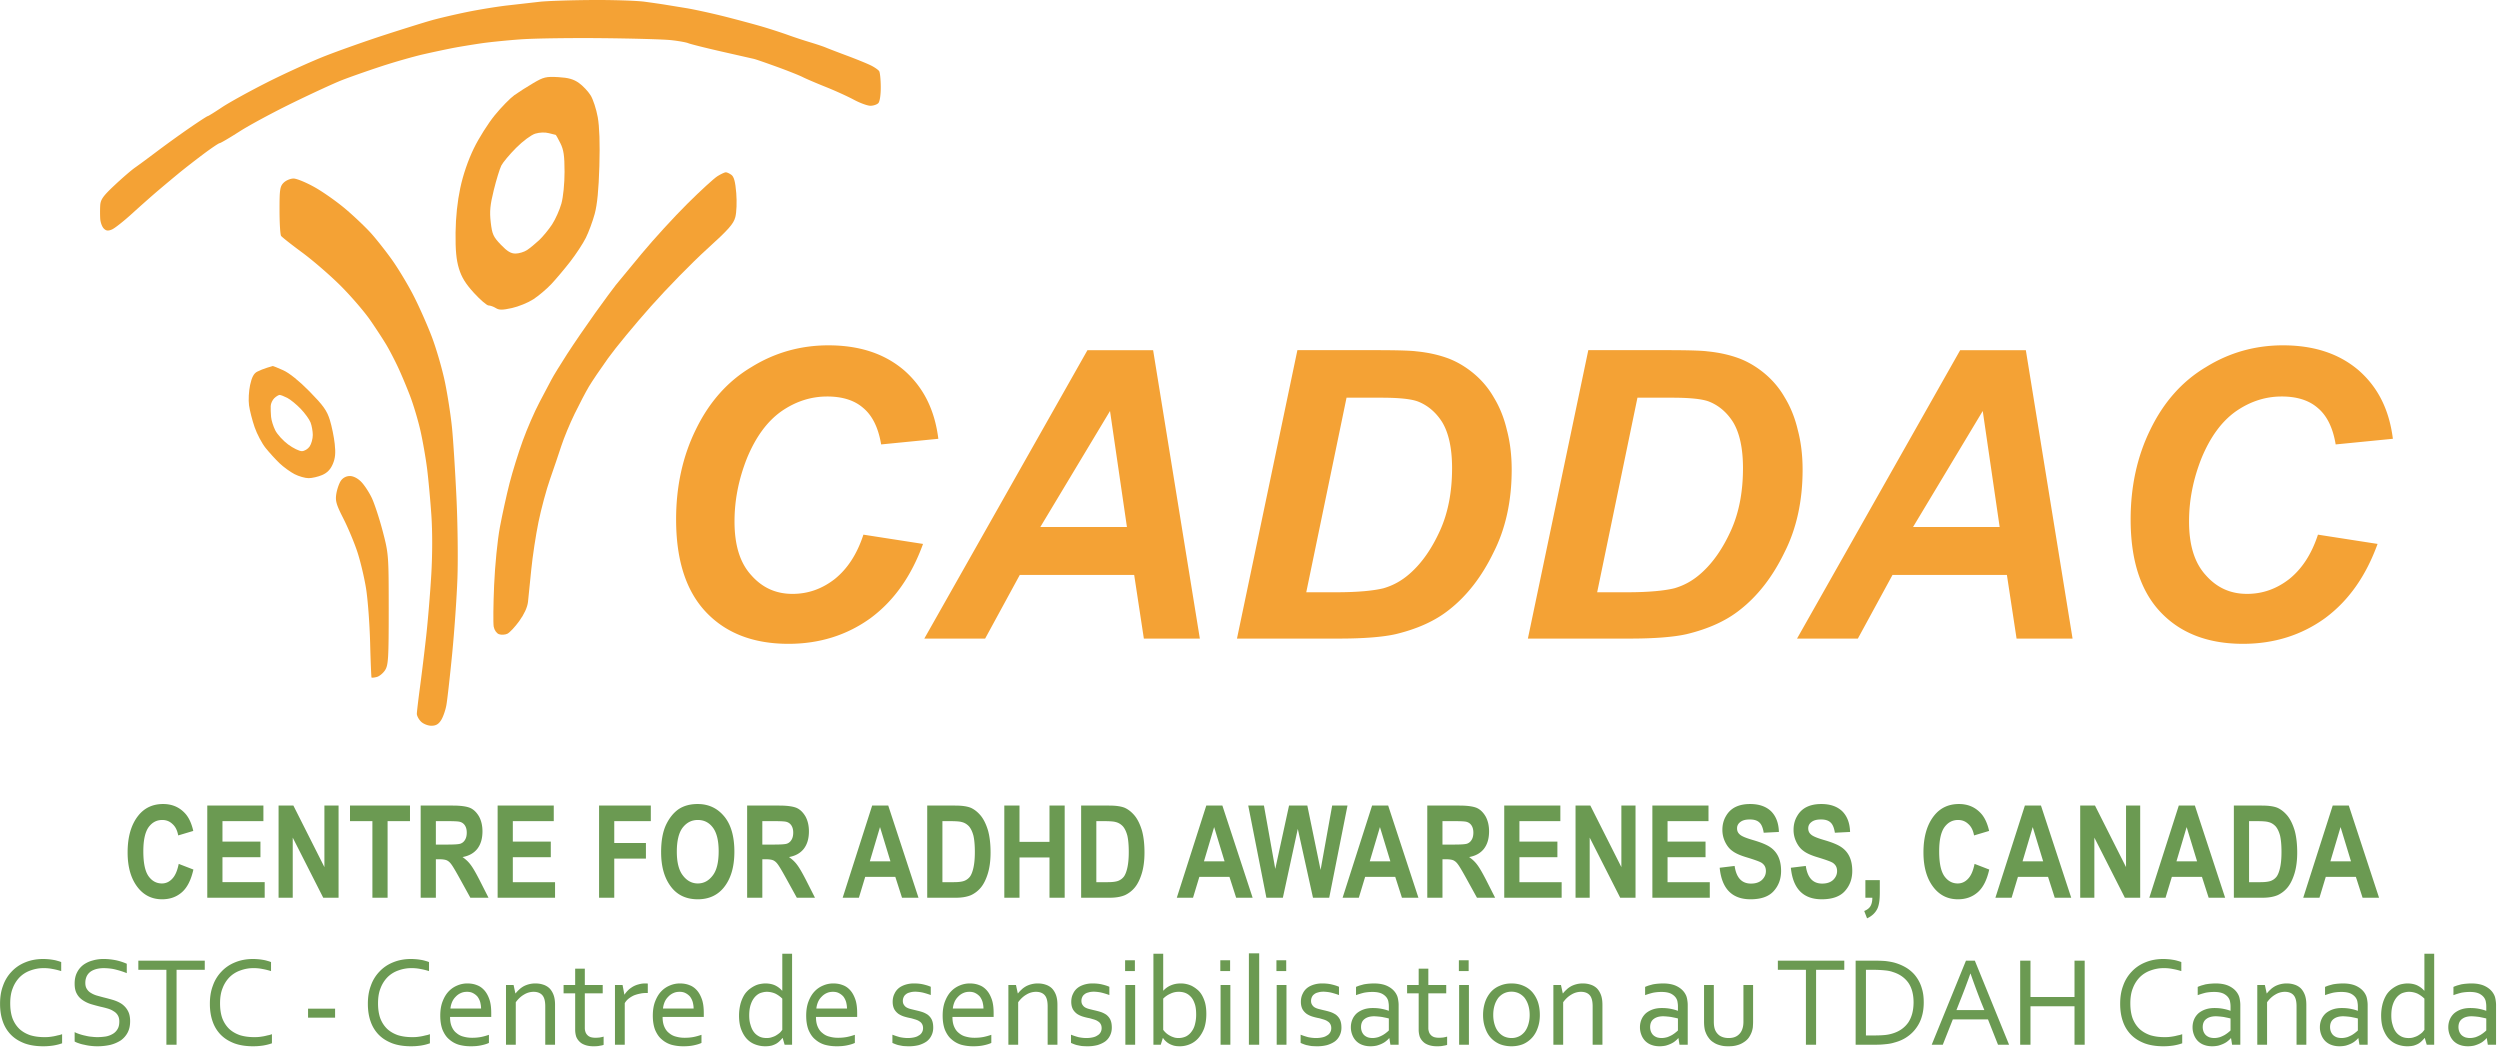 <svg height="252" width="602" viewBox="0 0 602 252" clip-rule="evenodd" stroke-miterlimit="2" stroke-linejoin="round" fill-rule="evenodd" xmlns="http://www.w3.org/2000/svg">
  <path d="M207.911 128.745l14.356 2.231c-2.813 7.76-6.984 13.677-12.61 17.848-5.626 4.074-12.222 6.208-19.788 6.208-8.536 0-15.132-2.619-19.885-7.663-4.85-5.14-7.178-12.61-7.178-22.31 0-7.857 1.552-15.132 4.753-21.63 3.201-6.597 7.663-11.64 13.386-15.036 5.626-3.492 11.834-5.238 18.527-5.238 7.566 0 13.58 2.037 18.236 6.014 4.656 4.074 7.372 9.506 8.245 16.49l-13.774 1.358c-.679-4.074-2.134-6.984-4.365-8.827-2.134-1.843-5.044-2.716-8.633-2.716-3.88 0-7.566 1.164-11.058 3.59-3.395 2.424-6.11 6.11-8.245 11.251-2.037 5.141-3.007 10.185-3.007 15.23 0 5.625 1.261 9.893 3.977 12.9 2.716 3.104 6.014 4.56 9.991 4.56 3.686 0 7.081-1.165 10.185-3.59 3.007-2.425 5.335-5.917 6.887-10.67zm65.2 9.7h-27.548l-8.342 15.326h-14.647L261.86 84.32h15.811l11.252 69.452H275.44l-2.328-15.326zm-1.746-11.543l-4.074-27.936-16.78 27.936h20.854zm26.497 26.869l14.55-69.452h18.721c5.238 0 8.536.097 9.991.291 2.91.291 5.432.873 7.76 1.746 2.231.873 4.268 2.134 6.111 3.686a21.087 21.087 0 0 1 4.753 5.723c1.358 2.231 2.425 4.85 3.104 7.76.776 2.91 1.164 6.111 1.164 9.603 0 7.47-1.455 14.162-4.365 19.885-2.813 5.82-6.402 10.476-10.767 13.871-3.298 2.62-7.566 4.56-12.804 5.82-3.007.68-7.566 1.067-13.677 1.067h-24.54zm16.684-11.155h7.275c5.238 0 9.021-.388 11.35-.97 2.327-.679 4.461-1.843 6.498-3.686 2.813-2.522 5.141-5.917 7.081-10.185 1.94-4.268 2.91-9.312 2.91-15.035 0-4.947-.873-8.633-2.425-11.155-1.552-2.425-3.589-4.074-5.917-4.947-1.649-.582-4.559-.873-8.73-.873h-8.342l-9.7 46.851zm53.367 11.155l14.55-69.452h18.721c5.238 0 8.536.097 9.991.291 2.91.291 5.432.873 7.76 1.746 2.231.873 4.268 2.134 6.111 3.686a21.087 21.087 0 0 1 4.753 5.723c1.358 2.231 2.425 4.85 3.104 7.76.776 2.91 1.164 6.111 1.164 9.603 0 7.47-1.455 14.162-4.365 19.885-2.813 5.82-6.402 10.476-10.767 13.871-3.298 2.62-7.566 4.56-12.804 5.82-3.007.68-7.566 1.067-13.677 1.067h-24.54zm16.684-11.155h7.275c5.238 0 9.021-.388 11.35-.97 2.327-.679 4.461-1.843 6.498-3.686 2.813-2.522 5.141-5.917 7.081-10.185 1.94-4.268 2.91-9.312 2.91-15.035 0-4.947-.873-8.633-2.425-11.155-1.552-2.425-3.589-4.074-5.917-4.947-1.649-.582-4.559-.873-8.73-.873h-8.342l-9.7 46.851zm98.665-4.171h-27.548l-8.342 15.326h-14.647L472.01 84.32h15.811l11.252 69.452H485.59l-2.328-15.326zm-1.746-11.543l-4.074-27.936-16.78 27.936h20.854zm76.646 1.843l14.356 2.231c-2.813 7.76-6.984 13.677-12.61 17.848-5.626 4.074-12.222 6.208-19.788 6.208-8.536 0-15.132-2.619-19.885-7.663-4.85-5.14-7.178-12.61-7.178-22.31 0-7.857 1.552-15.132 4.753-21.63 3.201-6.597 7.663-11.64 13.386-15.036 5.626-3.492 11.834-5.238 18.527-5.238 7.566 0 13.58 2.037 18.236 6.014 4.656 4.074 7.372 9.506 8.245 16.49l-13.774 1.358c-.679-4.074-2.134-6.984-4.365-8.827-2.134-1.843-5.044-2.716-8.633-2.716-3.88 0-7.566 1.164-11.058 3.59-3.395 2.424-6.11 6.11-8.245 11.251-2.037 5.141-3.007 10.185-3.007 15.23 0 5.625 1.261 9.893 3.977 12.9 2.716 3.104 6.014 4.56 9.991 4.56 3.686 0 7.081-1.165 10.185-3.59 3.007-2.425 5.335-5.917 6.887-10.67z" fill-rule="nonzero" fill="#f4a235"></path>
  <g fill="#f4a235">
    <path d="M129.926.43c-1.793.206-5.285.601-7.765.882-2.48.285-6.88 1.002-9.77 1.593-2.896.596-6.728 1.493-8.517 2-1.794.505-6.864 2.088-11.273 3.516-4.408 1.433-10.831 3.703-14.278 5.05-3.442 1.348-9.76 4.219-14.028 6.378-4.274 2.16-9.174 4.87-10.897 6.022-1.723 1.152-3.246 2.094-3.382 2.094-.14 0-2.109 1.283-4.384 2.846a269.116 269.116 0 0 0-7.82 5.636c-2.03 1.533-4.394 3.282-5.26 3.883-.867.596-3.092 2.515-4.95 4.259-2.811 2.64-3.392 3.456-3.473 4.92-.055.961-.05 2.43.01 3.256.066.827.441 1.839.847 2.254.556.572 1.022.632 1.944.25.666-.275 2.866-2.008 4.885-3.847 2.019-1.838 4.82-4.318 6.227-5.51a513.57 513.57 0 0 1 4.985-4.17c1.338-1.101 4.023-3.19 5.962-4.643 1.944-1.453 3.703-2.636 3.908-2.63.205.004 2.35-1.253 4.76-2.796 2.41-1.543 8.216-4.67 12.9-6.95 4.685-2.284 9.98-4.724 11.774-5.42 1.789-.702 5.962-2.17 9.268-3.262 3.307-1.092 8.042-2.445 10.522-3.006 2.48-.56 5.746-1.252 7.264-1.538 1.513-.285 4.449-.761 6.513-1.067 2.07-.3 6.348-.731 9.52-.957 3.166-.23 11.848-.355 19.288-.285 7.44.07 14.99.28 16.783.466 1.789.185 3.708.526 4.259.751.551.226 4.158 1.132 8.016 2.01 3.858.876 7.35 1.672 7.766 1.763.41.09 2.89.947 5.51 1.898 2.616.947 5.436 2.07 6.263 2.49.827.421 3.307 1.478 5.511 2.36 2.205.877 5.246 2.26 6.764 3.071 1.513.817 3.331 1.478 4.033 1.473.701-.005 1.553-.29 1.889-.636.355-.366.6-1.979.59-3.883-.01-1.793-.18-3.507-.385-3.812-.2-.306-1.042-.902-1.869-1.323-.826-.426-3.422-1.488-5.761-2.365-2.345-.872-4.71-1.783-5.26-2.019-.552-.235-2.245-.801-3.758-1.257a111.765 111.765 0 0 1-5.26-1.734c-1.379-.5-4.084-1.383-6.013-1.959-1.929-.57-6.102-1.698-9.269-2.5-3.17-.796-7.34-1.708-9.268-2.024l-5.01-.816c-.827-.14-3.081-.466-5.01-.727-1.929-.26-7.68-.446-12.776-.41-5.1.034-10.736.225-12.525.425z" fill-rule="nonzero"></path>
    <path d="M128.423 20.004c-1.518.892-3.572 2.2-4.564 2.911-.997.712-3.111 2.87-4.694 4.8-1.583 1.929-3.863 5.536-5.065 8.016-1.393 2.87-2.58 6.327-3.262 9.519-.696 3.266-1.092 7.019-1.137 10.771-.045 4.214.17 6.538.811 8.643.642 2.114 1.609 3.682 3.633 5.886 1.513 1.654 3.09 3.007 3.507 3.007.41 0 1.197.28 1.748.626.797.5 1.568.5 3.883-.01 1.588-.351 3.898-1.298 5.14-2.104 1.238-.807 3.172-2.435 4.294-3.618 1.117-1.187 3.176-3.627 4.569-5.416 1.393-1.793 3.096-4.383 3.783-5.761.686-1.378 1.648-3.973 2.134-5.762.611-2.244.962-5.831 1.127-11.523.155-5.44.025-9.464-.39-11.773-.346-1.93-1.118-4.299-1.72-5.26-.6-.968-1.863-2.305-2.81-2.977-1.292-.917-2.53-1.267-4.975-1.408-2.94-.165-3.527-.025-6.012 1.433zm.476 12.175c-.972.295-2.99 1.788-4.61 3.417-1.582 1.588-3.19 3.512-3.571 4.268-.381.757-1.198 3.407-1.809 5.887-.892 3.607-1.042 5.16-.741 7.765.335 2.896.606 3.497 2.435 5.406 1.548 1.618 2.434 2.15 3.562 2.134.826-.01 2.069-.39 2.755-.846.692-.461 2-1.533 2.911-2.385.907-.857 2.315-2.57 3.126-3.808.807-1.242 1.809-3.497 2.23-5.01.44-1.598.756-4.804.756-7.64-.005-3.878-.21-5.296-1.007-6.889-.55-1.102-1.057-2.004-1.127-2.004-.07 0-.812-.185-1.653-.41-.907-.246-2.235-.201-3.257.115z"></path>
    <path d="M172.762 42.43c-.827.51-4.098 3.506-7.265 6.653-3.17 3.146-8.096 8.532-10.946 11.963-2.851 3.437-5.672 6.85-6.263 7.58-.591.732-2.83 3.778-4.975 6.764-2.14 2.986-5.2 7.46-6.799 9.94-1.598 2.48-3.256 5.185-3.687 6.012-.43.827-1.743 3.307-2.91 5.511-1.173 2.205-2.987 6.373-4.034 9.269-1.052 2.89-2.485 7.515-3.191 10.27-.702 2.756-1.744 7.49-2.31 10.521-.591 3.152-1.187 9.154-1.398 14.028-.2 4.685-.245 9.169-.1 9.965.155.832.697 1.604 1.273 1.814.55.195 1.453.15 2.004-.105.55-.256 1.848-1.638 2.88-3.066 1.188-1.639 1.96-3.332 2.1-4.6.125-1.102.476-4.599.786-7.765.31-3.171 1.097-8.357 1.749-11.523.651-3.172 1.899-7.79 2.77-10.27.872-2.48 2.094-6.088 2.72-8.017.627-1.929 2.075-5.426 3.222-7.765 1.142-2.345 2.68-5.276 3.417-6.513.736-1.243 2.816-4.319 4.624-6.84 1.809-2.524 6.463-8.16 10.346-12.524 3.883-4.369 9.92-10.536 13.417-13.703 5.27-4.78 6.443-6.102 6.879-7.765.295-1.127.39-3.652.22-5.762-.22-2.71-.546-3.933-1.167-4.393-.471-.346-1.082-.627-1.358-.622-.276.005-1.177.431-2.004.942z" fill-rule="nonzero"></path>
    <path d="M68.303 43.997c-.887.887-1.002 1.664-.992 6.639 0 3.1.17 5.876.376 6.167.2.29 2.505 2.11 5.125 4.038 2.615 1.934 6.788 5.546 9.268 8.031 2.48 2.485 5.667 6.188 7.08 8.232 1.412 2.044 3.166 4.73 3.897 5.972.732 1.237 1.964 3.607 2.74 5.26.782 1.653 2.11 4.81 2.952 7.014.841 2.205 1.979 6.037 2.53 8.517.551 2.48 1.257 6.538 1.568 9.018.31 2.48.767 7.44 1.017 11.022.28 3.993.276 9.615-.015 14.53-.26 4.408-.812 11.057-1.227 14.779a613.926 613.926 0 0 1-1.493 12.275c-.406 3.03-.747 5.906-.752 6.387-.005.481.44 1.328.992 1.88.556.555 1.668 1.001 2.505 1.001 1.097 0 1.734-.37 2.365-1.378.47-.756 1.042-2.394 1.257-3.632.22-1.242.842-6.763 1.383-12.274.541-5.512 1.112-13.743 1.273-18.287.165-4.55.055-13.337-.246-19.54-.295-6.197-.766-13.642-1.052-16.532-.28-2.896-1.042-7.856-1.693-11.022-.652-3.172-2.09-8.132-3.192-11.022-1.102-2.896-3.106-7.405-4.459-10.02-1.347-2.62-3.662-6.448-5.135-8.518-1.478-2.064-3.722-4.91-4.985-6.322-1.262-1.413-3.983-4.003-6.042-5.762-2.054-1.758-5.436-4.158-7.515-5.33-2.074-1.173-4.394-2.13-5.15-2.13-.757.005-1.829.456-2.38 1.007z" fill-rule="nonzero"></path>
    <path d="M64.295 88.552c-.687.205-1.759.636-2.38.956-.802.416-1.288 1.338-1.693 3.212-.31 1.448-.426 3.642-.256 4.885.17 1.237.777 3.607 1.348 5.26.571 1.653 1.758 3.903 2.64 5 .877 1.092 2.38 2.746 3.347 3.673.962.921 2.6 2.109 3.632 2.64 1.032.53 2.555.962 3.382.962s2.29-.34 3.256-.752c1.208-.516 2.004-1.337 2.56-2.63.602-1.403.722-2.64.471-4.885-.18-1.653-.71-4.243-1.177-5.751-.696-2.245-1.588-3.497-4.86-6.829-2.51-2.555-4.894-4.479-6.387-5.145-1.308-.581-2.435-1.042-2.505-1.017-.07.02-.687.21-1.378.42zm1.753 7.334c-.45.436-.841 1.278-.861 1.879-.025.601.015 1.769.085 2.595.07.827.52 2.29 1.007 3.257.48.962 1.869 2.49 3.081 3.391 1.207.897 2.705 1.629 3.327 1.629.62-.005 1.468-.516 1.883-1.138.416-.62.752-1.858.752-2.755-.005-.897-.246-2.25-.536-3.006-.29-.757-1.363-2.24-2.38-3.297s-2.47-2.24-3.226-2.63c-.757-.39-1.589-.711-1.844-.711-.256 0-.837.355-1.288.786z"></path>
    <path d="M82.08 115.766c-.42.621-.911 2.03-1.092 3.131-.275 1.714-.025 2.59 1.719 6.012 1.117 2.205 2.63 5.812 3.351 8.016.727 2.205 1.664 6.148 2.085 8.768.42 2.615.861 8.477.982 13.026.115 4.544.27 8.337.34 8.427.07.085.636.03 1.258-.125.621-.16 1.523-.897 2.004-1.644.776-1.202.877-2.835.877-14.654-.006-13.041-.03-13.402-1.448-18.808-.792-3.03-1.98-6.638-2.63-8.016-.657-1.377-1.81-3.131-2.566-3.893-.841-.851-1.899-1.382-2.74-1.377a2.635 2.635 0 0 0-2.14 1.137z" fill-rule="nonzero"></path>
  </g>
  <path d="M43.036 208.023l3.534 1.364c-.558 2.48-1.457 4.309-2.759 5.456-1.302 1.147-2.883 1.705-4.774 1.705-2.356 0-4.278-.9-5.766-2.728-1.705-2.108-2.542-4.96-2.542-8.556 0-3.782.868-6.727 2.573-8.866 1.488-1.86 3.472-2.79 5.983-2.79 2.046 0 3.751.682 5.115 2.077.992.992 1.705 2.48 2.14 4.402l-3.628 1.085c-.217-1.21-.682-2.14-1.395-2.76-.682-.65-1.488-.96-2.449-.96-1.333 0-2.418.558-3.286 1.736-.837 1.178-1.27 3.1-1.27 5.797 0 2.79.402 4.774 1.24 5.983.836 1.178 1.921 1.767 3.223 1.767.961 0 1.798-.372 2.511-1.147.713-.744 1.21-1.922 1.55-3.565zm6.875 8.153V193.98h13.516v3.75H53.57v4.93h9.145v3.75H53.57v6.015h10.168v3.75H49.911zm17.17 0V193.98h3.565l7.471 14.818V193.98h3.41v22.196h-3.689l-7.347-14.477v14.477h-3.41zm22.593 0V197.73H84.28v-3.751h14.446v3.75h-5.394v18.446h-3.658zm11.624 0V193.98h7.75c1.953 0 3.38.217 4.216.589.868.403 1.55 1.116 2.108 2.077.527.992.806 2.17.806 3.534 0 1.736-.403 3.13-1.24 4.216-.837 1.054-2.015 1.705-3.565 1.984.806.558 1.457 1.178 1.953 1.86.527.682 1.21 1.86 2.108 3.596l2.201 4.34h-4.37l-2.667-4.836c-.96-1.736-1.612-2.821-1.953-3.255-.34-.465-.682-.744-1.085-.93-.372-.155-.992-.248-1.829-.248h-.775v9.269h-3.658zm3.658-12.803h2.728c1.674 0 2.728-.062 3.193-.217a2.02 2.02 0 0 0 1.085-.9c.28-.433.434-1.022.434-1.766 0-.713-.155-1.271-.434-1.705a2.018 2.018 0 0 0-1.147-.868c-.34-.124-1.333-.186-2.976-.186h-2.883v5.642zm14.874 12.803V193.98h13.516v3.75h-9.858v4.93h9.145v3.75h-9.145v6.015h10.168v3.75H119.83zm24.425 0V193.98h12.462v3.75h-8.804V203h7.626v3.752h-7.626v9.424h-3.658zm14.941-10.974c0-2.635.372-4.805 1.147-6.51.806-1.705 1.83-2.976 3.07-3.844 1.27-.837 2.79-1.24 4.587-1.24 2.604 0 4.743.992 6.386 2.976 1.643 1.984 2.45 4.836 2.45 8.494 0 3.72-.869 6.603-2.605 8.71-1.519 1.83-3.596 2.76-6.2 2.76-2.635 0-4.712-.9-6.23-2.728-1.737-2.108-2.605-4.96-2.605-8.618zm3.782-.124c0 2.542.465 4.464 1.457 5.735.961 1.27 2.17 1.922 3.596 1.922 1.457 0 2.635-.651 3.596-1.922.961-1.24 1.426-3.193 1.426-5.828 0-2.573-.465-4.464-1.395-5.704-.93-1.24-2.139-1.83-3.627-1.83s-2.697.62-3.658 1.86c-.93 1.24-1.395 3.163-1.395 5.767zm16.932 11.098V193.98h7.75c1.953 0 3.38.217 4.216.589.868.403 1.55 1.116 2.108 2.077.527.992.806 2.17.806 3.534 0 1.736-.403 3.13-1.24 4.216-.837 1.054-2.015 1.705-3.565 1.984.806.558 1.457 1.178 1.953 1.86.527.682 1.21 1.86 2.108 3.596l2.201 4.34h-4.37l-2.667-4.836c-.96-1.736-1.612-2.821-1.953-3.255-.34-.465-.682-.744-1.085-.93-.372-.155-.992-.248-1.829-.248h-.775v9.269h-3.658zm3.658-12.803h2.728c1.674 0 2.728-.062 3.193-.217a2.02 2.02 0 0 0 1.085-.9c.28-.433.434-1.022.434-1.766 0-.713-.155-1.271-.434-1.705a2.018 2.018 0 0 0-1.147-.868c-.34-.124-1.333-.186-2.976-.186h-2.883v5.642zm37.604 12.803h-3.968l-1.612-5.022h-7.254l-1.519 5.022h-3.906l7.1-22.196h3.874l7.285 22.196zm-6.758-8.773l-2.51-8.246-2.45 8.246h4.96zm8.86-13.423h6.696c1.705 0 2.976.186 3.844.558.868.403 1.643 1.023 2.387 1.922.713.899 1.271 2.077 1.705 3.503.403 1.426.62 3.224.62 5.332 0 1.922-.217 3.596-.65 5.022-.435 1.426-.993 2.542-1.644 3.348a6.767 6.767 0 0 1-2.418 1.89c-.96.404-2.17.62-3.627.62h-6.913V193.98zm3.658 3.75v14.695h2.76c1.177 0 2.045-.124 2.572-.341a3.183 3.183 0 0 0 1.302-.992c.341-.465.62-1.178.837-2.14.217-.96.341-2.231.341-3.812 0-1.643-.124-2.945-.34-3.906-.249-.93-.59-1.674-1.055-2.232-.496-.527-1.085-.9-1.767-1.054-.496-.155-1.519-.217-2.976-.217h-1.674zm14.905 18.446V193.98h3.658v8.742h7.223v-8.742h3.658v22.196h-3.658v-9.703h-7.223v9.703h-3.658zm18.5-22.196h6.696c1.705 0 2.976.186 3.844.558.868.403 1.643 1.023 2.387 1.922.713.899 1.271 2.077 1.705 3.503.403 1.426.62 3.224.62 5.332 0 1.922-.217 3.596-.65 5.022-.435 1.426-.993 2.542-1.644 3.348a6.767 6.767 0 0 1-2.418 1.89c-.96.404-2.17.62-3.627.62h-6.913V193.98zm3.658 3.75v14.695h2.76c1.177 0 2.045-.124 2.572-.341a3.183 3.183 0 0 0 1.302-.992c.341-.465.62-1.178.837-2.14.217-.96.341-2.231.341-3.812 0-1.643-.124-2.945-.34-3.906-.249-.93-.59-1.674-1.055-2.232-.496-.527-1.085-.9-1.767-1.054-.496-.155-1.519-.217-2.976-.217h-1.674zm37.636 18.446h-3.968l-1.612-5.022h-7.254l-1.519 5.022h-3.906l7.1-22.196h3.874l7.285 22.196zm-6.758-8.773l-2.51-8.246-2.45 8.246h4.96zm10.071 8.773l-4.37-22.196h3.781l2.728 15.252 3.317-15.252h4.402l3.193 15.5 2.79-15.5h3.69l-4.403 22.196h-3.906l-3.658-16.585-3.596 16.585h-3.968zm36.611 0h-3.968l-1.612-5.022h-7.254l-1.519 5.022h-3.906l7.1-22.196h3.874l7.285 22.196zm-6.758-8.773l-2.51-8.246-2.45 8.246h4.96zm8.891 8.773V193.98h7.75c1.953 0 3.38.217 4.216.589.868.403 1.55 1.116 2.108 2.077.527.992.806 2.17.806 3.534 0 1.736-.403 3.13-1.24 4.216-.837 1.054-2.015 1.705-3.565 1.984.806.558 1.457 1.178 1.953 1.86.527.682 1.21 1.86 2.108 3.596l2.201 4.34h-4.37l-2.667-4.836c-.96-1.736-1.612-2.821-1.953-3.255-.34-.465-.682-.744-1.085-.93-.372-.155-.992-.248-1.829-.248h-.775v9.269h-3.658zm3.658-12.803h2.728c1.674 0 2.728-.062 3.193-.217a2.02 2.02 0 0 0 1.085-.9c.28-.433.434-1.022.434-1.766 0-.713-.155-1.271-.434-1.705a2.018 2.018 0 0 0-1.147-.868c-.34-.124-1.333-.186-2.976-.186h-2.883v5.642zm14.874 12.803V193.98h13.515v3.75h-9.858v4.93h9.145v3.75h-9.145v6.015h10.168v3.75H362.22zm17.17 0V193.98h3.564l7.471 14.818V193.98h3.41v22.196h-3.689l-7.347-14.477v14.477h-3.41zm18.5 0V193.98h13.516v3.75h-9.858v4.93h9.145v3.75h-9.145v6.015h10.168v3.75H397.89zm16.21-7.223l3.595-.434c.403 2.82 1.705 4.247 3.937 4.247 1.116 0 1.984-.28 2.635-.868.62-.59.961-1.302.961-2.14 0-.526-.124-.96-.34-1.301a2.392 2.392 0 0 0-1.024-.868c-.434-.217-1.55-.62-3.286-1.147-1.58-.465-2.728-.992-3.44-1.55-.745-.527-1.303-1.271-1.737-2.17a6.582 6.582 0 0 1-.65-2.914c0-1.21.278-2.294.836-3.255.558-.992 1.302-1.705 2.263-2.201.992-.496 2.17-.744 3.596-.744 2.14 0 3.813.589 5.022 1.736 1.178 1.178 1.83 2.82 1.891 4.99l-3.658.187c-.186-1.178-.527-2.015-1.054-2.48-.527-.496-1.302-.713-2.294-.713s-1.736.186-2.294.62c-.527.403-.775.899-.775 1.519 0 .62.217 1.116.713 1.519.496.434 1.612.868 3.348 1.364 1.86.558 3.193 1.116 4 1.705a5.59 5.59 0 0 1 1.89 2.263c.434.96.651 2.077.651 3.41 0 1.922-.589 3.534-1.798 4.867-1.178 1.302-3.038 1.953-5.549 1.953-4.464 0-6.944-2.542-7.44-7.595zm17.138 0l3.596-.434c.403 2.82 1.705 4.247 3.937 4.247 1.116 0 1.984-.28 2.635-.868.62-.59.961-1.302.961-2.14 0-.526-.124-.96-.34-1.301a2.392 2.392 0 0 0-1.024-.868c-.434-.217-1.55-.62-3.286-1.147-1.58-.465-2.728-.992-3.44-1.55-.745-.527-1.303-1.271-1.737-2.17a6.582 6.582 0 0 1-.65-2.914c0-1.21.278-2.294.836-3.255.558-.992 1.302-1.705 2.263-2.201.992-.496 2.17-.744 3.596-.744 2.14 0 3.813.589 5.022 1.736 1.178 1.178 1.83 2.82 1.891 4.99l-3.658.187c-.186-1.178-.527-2.015-1.054-2.48-.527-.496-1.302-.713-2.294-.713s-1.736.186-2.294.62c-.527.403-.775.899-.775 1.519 0 .62.217 1.116.713 1.519.496.434 1.612.868 3.348 1.364 1.86.558 3.193 1.116 4 1.705a5.59 5.59 0 0 1 1.89 2.263c.434.96.651 2.077.651 3.41 0 1.922-.589 3.534-1.798 4.867-1.178 1.302-3.038 1.953-5.549 1.953-4.464 0-6.944-2.542-7.44-7.595zm17.945 2.976h3.472v3.038c0 1.736-.186 3.007-.589 3.844-.496 1.023-1.333 1.798-2.48 2.325l-.682-1.767c.682-.28 1.178-.651 1.488-1.147.28-.465.465-1.147.465-2.046h-1.674v-4.247zm26.29-3.906l3.534 1.364c-.558 2.48-1.457 4.309-2.759 5.456-1.302 1.147-2.883 1.705-4.774 1.705-2.356 0-4.278-.9-5.766-2.728-1.705-2.108-2.542-4.96-2.542-8.556 0-3.782.868-6.727 2.573-8.866 1.488-1.86 3.472-2.79 5.983-2.79 2.046 0 3.751.682 5.115 2.077.992.992 1.705 2.48 2.14 4.402l-3.628 1.085c-.217-1.21-.682-2.14-1.395-2.76-.682-.65-1.488-.96-2.449-.96-1.333 0-2.418.558-3.286 1.736-.837 1.178-1.27 3.1-1.27 5.797 0 2.79.402 4.774 1.24 5.983.836 1.178 1.921 1.767 3.223 1.767.961 0 1.798-.372 2.511-1.147.713-.744 1.21-1.922 1.55-3.565zm23.275 8.153h-3.968l-1.612-5.022h-7.254l-1.519 5.022h-3.906l7.1-22.196h3.874l7.285 22.196zm-6.758-8.773l-2.51-8.246-2.45 8.246h4.96zm8.922 8.773V193.98h3.565l7.471 14.818V193.98h3.41v22.196h-3.689l-7.347-14.477v14.477h-3.41zm34.899 0h-3.968l-1.612-5.022h-7.254l-1.519 5.022h-3.906l7.1-22.196h3.874l7.285 22.196zm-6.758-8.773l-2.51-8.246-2.45 8.246h4.96zm8.86-13.423h6.696c1.705 0 2.976.186 3.844.558.868.403 1.643 1.023 2.387 1.922.713.899 1.271 2.077 1.705 3.503.403 1.426.62 3.224.62 5.332 0 1.922-.217 3.596-.65 5.022-.435 1.426-.993 2.542-1.644 3.348a6.767 6.767 0 0 1-2.418 1.89c-.96.404-2.17.62-3.627.62h-6.913V193.98zm3.658 3.75v14.695h2.76c1.177 0 2.045-.124 2.572-.341a3.183 3.183 0 0 0 1.302-.992c.341-.465.62-1.178.837-2.14.217-.96.341-2.231.341-3.812 0-1.643-.124-2.945-.34-3.906-.249-.93-.59-1.674-1.055-2.232-.496-.527-1.085-.9-1.767-1.054-.496-.155-1.519-.217-2.976-.217h-1.674zm31.304 18.446h-3.968l-1.612-5.022h-7.254l-1.519 5.022h-3.906l7.1-22.196h3.874l7.285 22.196zm-6.758-8.773l-2.51-8.246-2.45 8.246h4.96zM10.553 233.125a8.979 8.979 0 0 0-3.193.558 6.888 6.888 0 0 0-2.573 1.58 7.581 7.581 0 0 0-1.705 2.667c-.434 1.054-.62 2.263-.62 3.689 0 1.395.186 2.604.558 3.627.403 1.023.96 1.86 1.674 2.542.713.65 1.58 1.147 2.573 1.488 1.023.31 2.139.465 3.379.465.34 0 .682 0 1.054-.031s.775-.093 1.147-.155.744-.155 1.116-.248c.372-.062.682-.155.992-.28v2.202c-.62.217-1.302.403-2.077.527a15.88 15.88 0 0 1-2.418.186c-1.705 0-3.193-.217-4.495-.682-1.302-.496-2.387-1.147-3.286-2.046a8.441 8.441 0 0 1-1.984-3.193c-.465-1.271-.682-2.728-.682-4.31 0-1.58.217-3.037.713-4.34a9.262 9.262 0 0 1 2.077-3.41c.899-.96 1.984-1.704 3.286-2.231 1.27-.527 2.728-.806 4.34-.806.403 0 .837.03 1.24.062.403.03.806.093 1.178.155.403.062.744.155 1.054.248.34.093.62.186.837.279v2.17c-.62-.186-1.271-.372-2.015-.496a10.308 10.308 0 0 0-2.17-.217zm9.993 3.565c0 .589.124 1.085.372 1.457.248.403.558.713.992.96.403.249.868.466 1.395.62.558.156 1.116.31 1.705.466.775.186 1.55.403 2.294.62.775.248 1.457.558 2.046.96.589.435 1.085.962 1.426 1.613.372.65.558 1.488.558 2.51 0 1.055-.186 1.954-.59 2.729a5.388 5.388 0 0 1-1.642 1.89 8.425 8.425 0 0 1-2.511 1.086c-.961.217-1.984.34-3.131.34-.527 0-1.085-.03-1.612-.092a11.967 11.967 0 0 1-1.581-.28 7.91 7.91 0 0 1-1.364-.371 4.57 4.57 0 0 1-.93-.403v-2.263c.34.186.744.34 1.209.496.465.155.93.279 1.395.372.496.124.992.217 1.488.248.496.062.96.093 1.395.093.713 0 1.364-.062 2.015-.155a5.086 5.086 0 0 0 1.674-.62 3.131 3.131 0 0 0 1.147-1.147c.31-.496.434-1.116.434-1.86 0-.59-.124-1.085-.372-1.488a2.686 2.686 0 0 0-.992-.961c-.403-.28-.9-.496-1.426-.651a22.756 22.756 0 0 0-1.705-.434 49.52 49.52 0 0 1-2.294-.62 7.585 7.585 0 0 1-2.015-.961c-.59-.403-1.085-.9-1.426-1.55-.372-.651-.527-1.457-.527-2.45 0-1.022.186-1.89.558-2.634a5.224 5.224 0 0 1 1.519-1.86 6.742 6.742 0 0 1 2.232-1.054 9.236 9.236 0 0 1 2.666-.372c1.085 0 2.077.124 3.007.31a13.92 13.92 0 0 1 2.573.837v2.263a19.162 19.162 0 0 0-2.573-.837c-.9-.248-1.86-.341-2.883-.372-.775 0-1.426.093-1.984.248-.59.186-1.054.403-1.426.713-.372.31-.651.682-.837 1.116-.186.465-.28.93-.28 1.488zm21.971 14.88h-2.449v-18.042H33.31v-2.201h15.996v2.2h-6.789v18.043zm18.562-18.445a8.979 8.979 0 0 0-3.193.558 6.888 6.888 0 0 0-2.573 1.58 7.581 7.581 0 0 0-1.705 2.667c-.434 1.054-.62 2.263-.62 3.689 0 1.395.186 2.604.558 3.627.403 1.023.96 1.86 1.674 2.542.713.65 1.58 1.147 2.573 1.488 1.023.31 2.139.465 3.379.465.34 0 .682 0 1.054-.031s.775-.093 1.147-.155.744-.155 1.116-.248c.372-.062.682-.155.992-.28v2.202c-.62.217-1.302.403-2.077.527a15.88 15.88 0 0 1-2.418.186c-1.705 0-3.193-.217-4.495-.682-1.302-.496-2.387-1.147-3.286-2.046a8.441 8.441 0 0 1-1.984-3.193c-.465-1.271-.682-2.728-.682-4.31 0-1.58.217-3.037.713-4.34a9.262 9.262 0 0 1 2.077-3.41c.899-.96 1.984-1.704 3.286-2.231 1.27-.527 2.728-.806 4.34-.806.403 0 .837.03 1.24.062.403.03.806.093 1.178.155.403.062.744.155 1.054.248.34.093.62.186.837.279v2.17c-.62-.186-1.271-.372-2.015-.496a10.308 10.308 0 0 0-2.17-.217zm13.099 9.765h6.51v2.17h-6.51zm24.944-9.765a8.979 8.979 0 0 0-3.193.558 6.888 6.888 0 0 0-2.573 1.58 7.581 7.581 0 0 0-1.705 2.667c-.434 1.054-.62 2.263-.62 3.689 0 1.395.186 2.604.558 3.627.403 1.023.96 1.86 1.674 2.542.713.65 1.58 1.147 2.573 1.488 1.023.31 2.139.465 3.379.465.34 0 .682 0 1.054-.031s.775-.093 1.147-.155.744-.155 1.116-.248c.372-.062.682-.155.992-.28v2.202c-.62.217-1.302.403-2.077.527a15.88 15.88 0 0 1-2.418.186c-1.705 0-3.193-.217-4.495-.682-1.302-.496-2.387-1.147-3.286-2.046a8.441 8.441 0 0 1-1.984-3.193c-.465-1.271-.682-2.728-.682-4.31 0-1.58.217-3.037.713-4.34a9.262 9.262 0 0 1 2.077-3.41c.899-.96 1.984-1.704 3.286-2.231 1.27-.527 2.728-.806 4.34-.806.403 0 .837.03 1.24.062.403.03.806.093 1.178.155.403.062.744.155 1.054.248.34.093.62.186.837.279v2.17c-.62-.186-1.271-.372-2.015-.496a10.308 10.308 0 0 0-2.17-.217zm13.341 5.704c-.558 0-1.054.093-1.52.31a3.762 3.762 0 0 0-1.208.868 4.026 4.026 0 0 0-.868 1.27 5.392 5.392 0 0 0-.403 1.582h7.378c0-.558-.093-1.085-.217-1.581a4.274 4.274 0 0 0-.651-1.302 3.631 3.631 0 0 0-1.085-.837c-.403-.217-.9-.31-1.426-.31zm1.209 11.067c.806 0 1.488-.062 2.139-.186.65-.124 1.27-.31 1.922-.527v1.953c-.527.248-1.147.434-1.922.589-.744.155-1.55.217-2.418.217-1.054 0-2.015-.124-2.914-.372a6.115 6.115 0 0 1-2.325-1.302c-.682-.558-1.178-1.333-1.581-2.263-.372-.961-.558-2.108-.558-3.441 0-1.302.186-2.45.558-3.41.372-.961.837-1.767 1.457-2.418a5.93 5.93 0 0 1 2.077-1.426 6.07 6.07 0 0 1 2.449-.496c.806 0 1.58.124 2.263.403.713.248 1.302.682 1.829 1.27.496.559.899 1.303 1.209 2.202.31.93.434 2.015.434 3.286v.899h-9.92c0 .899.124 1.674.403 2.325.279.65.65 1.178 1.147 1.55a3.932 3.932 0 0 0 1.674.868 7.474 7.474 0 0 0 2.077.279zm10.434-10.696h.062c.248-.34.558-.65.868-.93.31-.31.682-.557 1.054-.774a6.07 6.07 0 0 1 2.852-.682c.65 0 1.27.093 1.829.279a3.895 3.895 0 0 1 1.519.868c.403.403.744.93.992 1.58.248.652.372 1.458.372 2.388v9.64h-2.356v-9.237c0-1.24-.217-2.14-.713-2.697-.465-.527-1.178-.806-2.077-.806-.806 0-1.612.217-2.356.682-.744.434-1.395 1.054-1.953 1.829v10.23h-2.356v-14.384h1.829l.434 2.015zm21.244 12.4c-.216.094-.526.156-.93.218-.402.093-.898.124-1.487.124-.744 0-1.395-.093-1.953-.28-.558-.185-1.023-.433-1.395-.805a3.38 3.38 0 0 1-.837-1.24 5.588 5.588 0 0 1-.248-1.674V239.2h-2.79v-2.015h2.79v-3.937h2.325v3.937h4.309v2.015h-4.31v8.4c0 .31.063.62.156.9.093.279.248.527.465.744.186.217.465.372.775.496.34.093.713.155 1.178.155.31 0 .65-.031.992-.062.34-.062.65-.124.96-.217v1.984zm10.639-12.492h-.186c-.558 0-1.116.03-1.643.155a8.513 8.513 0 0 0-1.52.434 6.635 6.635 0 0 0-1.27.775c-.372.31-.682.65-.93 1.085v10.013h-2.356v-14.384h1.829l.434 2.294h.062c.217-.372.527-.713.868-1.054.31-.31.713-.59 1.116-.837a5.472 5.472 0 0 1 1.395-.558 5.62 5.62 0 0 1 1.612-.217h.31c.093 0 .186.03.279.03v2.264zm7.656-.279c-.558 0-1.054.093-1.52.31a3.762 3.762 0 0 0-1.208.868 4.026 4.026 0 0 0-.868 1.27 5.392 5.392 0 0 0-.403 1.582h7.378c0-.558-.093-1.085-.217-1.581a4.274 4.274 0 0 0-.651-1.302 3.631 3.631 0 0 0-1.085-.837c-.403-.217-.9-.31-1.426-.31zm1.209 11.067c.806 0 1.488-.062 2.139-.186.65-.124 1.27-.31 1.922-.527v1.953c-.527.248-1.147.434-1.922.589-.744.155-1.55.217-2.418.217-1.054 0-2.015-.124-2.914-.372a6.115 6.115 0 0 1-2.325-1.302c-.682-.558-1.178-1.333-1.581-2.263-.372-.961-.558-2.108-.558-3.441 0-1.302.186-2.45.558-3.41.372-.961.837-1.767 1.457-2.418a5.93 5.93 0 0 1 2.077-1.426 6.07 6.07 0 0 1 2.449-.496c.806 0 1.58.124 2.263.403.713.248 1.302.682 1.829 1.27.496.559.899 1.303 1.209 2.202.31.93.434 2.015.434 3.286v.899h-9.92c0 .899.124 1.674.403 2.325.279.65.65 1.178 1.147 1.55a3.932 3.932 0 0 0 1.674.868 7.474 7.474 0 0 0 2.077.279zm15.555-5.363c0 .837.093 1.58.31 2.232.186.682.434 1.24.806 1.736.34.465.775.806 1.302 1.085.496.248 1.085.372 1.767.372.496 0 .93-.062 1.333-.217.403-.124.775-.28 1.085-.496a5.86 5.86 0 0 0 .837-.62 6.97 6.97 0 0 0 .527-.651v-7.502a6.404 6.404 0 0 0-1.674-1.21 5.191 5.191 0 0 0-2.077-.433c-.434 0-.9.093-1.395.248-.496.155-.93.465-1.364.899a4.952 4.952 0 0 0-1.023 1.736c-.28.744-.434 1.674-.434 2.82zm-2.45.03c0-.991.125-1.89.31-2.665a8.53 8.53 0 0 1 .776-2.015c.31-.59.713-1.054 1.147-1.457a7.392 7.392 0 0 1 1.333-.93c.465-.248.93-.434 1.426-.527.465-.093.93-.155 1.333-.155.899 0 1.643.155 2.294.434.65.31 1.24.713 1.736 1.302h.062v-8.897h2.356v21.917h-1.798l-.465-1.612h-.062c-.186.248-.403.465-.651.713a4.324 4.324 0 0 1-.837.65 5.536 5.536 0 0 1-1.147.466c-.434.093-.93.155-1.488.155-.775 0-1.55-.124-2.325-.403a5.166 5.166 0 0 1-2.015-1.271c-.59-.59-1.054-1.364-1.426-2.294-.372-.93-.558-2.077-.558-3.41zm22.62-5.734c-.558 0-1.054.093-1.52.31a3.762 3.762 0 0 0-1.208.868 4.026 4.026 0 0 0-.868 1.27 5.392 5.392 0 0 0-.403 1.582h7.378c0-.558-.093-1.085-.217-1.581a4.274 4.274 0 0 0-.651-1.302 3.631 3.631 0 0 0-1.085-.837c-.403-.217-.9-.31-1.426-.31zm1.209 11.067c.806 0 1.488-.062 2.139-.186.65-.124 1.27-.31 1.922-.527v1.953c-.527.248-1.147.434-1.922.589-.744.155-1.55.217-2.418.217-1.054 0-2.015-.124-2.914-.372a6.115 6.115 0 0 1-2.325-1.302c-.682-.558-1.178-1.333-1.581-2.263-.372-.961-.558-2.108-.558-3.441 0-1.302.186-2.45.558-3.41.372-.961.837-1.767 1.457-2.418a5.93 5.93 0 0 1 2.077-1.426 6.07 6.07 0 0 1 2.449-.496c.806 0 1.58.124 2.263.403.713.248 1.302.682 1.829 1.27.496.559.899 1.303 1.209 2.202.31.93.434 2.015.434 3.286v.899h-9.92c0 .899.124 1.674.403 2.325.279.65.65 1.178 1.147 1.55a3.932 3.932 0 0 0 1.674.868 7.474 7.474 0 0 0 2.077.279zm15.616-8.866c0 .372.093.713.279.96.155.249.372.466.65.62.28.156.62.28.993.373.372.093.744.186 1.147.279.527.124 1.054.248 1.519.403.496.155.93.372 1.364.65.403.31.744.683.992 1.179.248.527.372 1.147.372 1.953 0 .744-.155 1.364-.434 1.922a3.79 3.79 0 0 1-1.178 1.426c-.527.372-1.147.65-1.86.868a9.442 9.442 0 0 1-2.356.279c-.527 0-1.023-.031-1.426-.062-.434-.062-.806-.155-1.147-.217a6.558 6.558 0 0 1-.837-.28c-.248-.092-.434-.185-.59-.247v-1.984c.62.248 1.21.434 1.768.589.589.124 1.24.217 1.953.217.558 0 1.054-.062 1.488-.155.465-.093.837-.248 1.147-.465a1.84 1.84 0 0 0 .744-.713c.186-.31.279-.651.279-1.054s-.093-.744-.248-.992a1.644 1.644 0 0 0-.651-.651c-.248-.186-.558-.31-.93-.434-.341-.093-.713-.217-1.085-.31a14.06 14.06 0 0 1-1.55-.372 5.436 5.436 0 0 1-1.426-.651 3.558 3.558 0 0 1-1.023-1.116c-.248-.465-.403-1.054-.403-1.798s.155-1.426.434-1.953a3.7 3.7 0 0 1 1.085-1.395c.465-.372 1.023-.62 1.612-.806a6.76 6.76 0 0 1 1.953-.28c.806 0 1.55.063 2.232.218.682.155 1.302.34 1.86.589v1.984a19.961 19.961 0 0 0-1.798-.558c-.62-.155-1.24-.217-1.86-.248-.558 0-1.023.062-1.395.186-.403.093-.713.248-.961.465a1.627 1.627 0 0 0-.527.682 2.12 2.12 0 0 0-.186.899zm16.036-2.201c-.558 0-1.054.093-1.52.31a3.762 3.762 0 0 0-1.208.868 4.026 4.026 0 0 0-.868 1.27 5.392 5.392 0 0 0-.403 1.582h7.378c0-.558-.093-1.085-.217-1.581a4.274 4.274 0 0 0-.651-1.302 3.631 3.631 0 0 0-1.085-.837c-.403-.217-.9-.31-1.426-.31zm1.209 11.067c.806 0 1.488-.062 2.139-.186.65-.124 1.27-.31 1.922-.527v1.953c-.527.248-1.147.434-1.922.589-.744.155-1.55.217-2.418.217-1.054 0-2.015-.124-2.914-.372a6.115 6.115 0 0 1-2.325-1.302c-.682-.558-1.178-1.333-1.581-2.263-.372-.961-.558-2.108-.558-3.441 0-1.302.186-2.45.558-3.41.372-.961.837-1.767 1.457-2.418a5.93 5.93 0 0 1 2.077-1.426 6.07 6.07 0 0 1 2.449-.496c.806 0 1.58.124 2.263.403.713.248 1.302.682 1.829 1.27.496.559.899 1.303 1.209 2.202.31.93.434 2.015.434 3.286v.899h-9.92c0 .899.124 1.674.403 2.325.279.65.65 1.178 1.147 1.55a3.932 3.932 0 0 0 1.674.868 7.474 7.474 0 0 0 2.077.279zm10.433-10.696h.062c.248-.34.558-.65.868-.93.31-.31.682-.557 1.054-.774a6.07 6.07 0 0 1 2.852-.682c.65 0 1.27.093 1.829.279a3.895 3.895 0 0 1 1.519.868c.403.403.744.93.992 1.58.248.652.372 1.458.372 2.388v9.64h-2.356v-9.237c0-1.24-.217-2.14-.713-2.697-.465-.527-1.178-.806-2.077-.806-.806 0-1.612.217-2.356.682-.744.434-1.395 1.054-1.953 1.829v10.23h-2.356v-14.384h1.829l.434 2.015zm15.325 1.83c0 .372.093.713.279.96.155.249.372.466.65.62.28.156.62.28.993.373.372.093.744.186 1.147.279.527.124 1.054.248 1.519.403.496.155.93.372 1.364.65.403.31.744.683.992 1.179.248.527.372 1.147.372 1.953 0 .744-.155 1.364-.434 1.922a3.79 3.79 0 0 1-1.178 1.426c-.527.372-1.147.65-1.86.868a9.442 9.442 0 0 1-2.356.279c-.527 0-1.023-.031-1.426-.062-.434-.062-.806-.155-1.147-.217a6.558 6.558 0 0 1-.837-.28c-.248-.092-.434-.185-.59-.247v-1.984c.62.248 1.21.434 1.768.589.589.124 1.24.217 1.953.217.558 0 1.054-.062 1.488-.155.465-.093.837-.248 1.147-.465a1.84 1.84 0 0 0 .744-.713c.186-.31.279-.651.279-1.054s-.093-.744-.248-.992a1.644 1.644 0 0 0-.651-.651c-.248-.186-.558-.31-.93-.434-.341-.093-.713-.217-1.085-.31a14.06 14.06 0 0 1-1.55-.372 5.436 5.436 0 0 1-1.426-.651 3.558 3.558 0 0 1-1.023-1.116c-.248-.465-.403-1.054-.403-1.798s.155-1.426.434-1.953a3.7 3.7 0 0 1 1.085-1.395c.465-.372 1.023-.62 1.612-.806a6.76 6.76 0 0 1 1.953-.28c.806 0 1.55.063 2.232.218.682.155 1.302.34 1.86.589v1.984a19.961 19.961 0 0 0-1.798-.558c-.62-.155-1.24-.217-1.86-.248-.558 0-1.023.062-1.395.186-.403.093-.713.248-.961.465a1.627 1.627 0 0 0-.527.682 2.12 2.12 0 0 0-.186.899zm10.58 10.54v-14.384h2.356v14.384h-2.356zm-.062-17.732v-2.604h2.356v2.604h-2.356zm17.11 10.478c0-1.147-.124-2.077-.403-2.76-.248-.712-.59-1.27-1.023-1.673a3.44 3.44 0 0 0-1.333-.837 4.554 4.554 0 0 0-1.426-.217 4.51 4.51 0 0 0-2.046.465 5.419 5.419 0 0 0-1.705 1.178v7.502c.124.186.31.403.558.65.217.218.496.435.806.62.31.187.65.373 1.054.497.372.155.806.217 1.27.217a4.29 4.29 0 0 0 1.83-.403 3.745 3.745 0 0 0 1.333-1.178 4.626 4.626 0 0 0 .806-1.767 8.946 8.946 0 0 0 .279-2.294zm2.449-.186c0 1.364-.186 2.51-.527 3.503-.372.96-.868 1.767-1.457 2.418a5.441 5.441 0 0 1-2.046 1.426 6.14 6.14 0 0 1-2.356.465c-.62 0-1.178-.062-1.643-.217-.465-.155-.868-.341-1.178-.558-.341-.217-.59-.465-.806-.682-.186-.217-.341-.403-.403-.527h-.062l-.496 1.612h-1.767v-21.917h2.356v8.897h.03c.528-.558 1.117-.992 1.799-1.271.713-.31 1.488-.465 2.356-.465a6.147 6.147 0 0 1 2.697.589c.465.248.899.527 1.333.899.434.34.806.806 1.116 1.333.31.558.589 1.209.775 1.922.186.744.279 1.612.279 2.573zm3.43 7.44v-14.384h2.356v14.384h-2.356zm-.062-17.732v-2.604h2.356v2.604h-2.356zm6.88-4.278h2.48v22.01h-2.48zm6.694 22.01v-14.384h2.356v14.384h-2.356zm-.062-17.732v-2.604h2.356v2.604h-2.356zm8.336 7.192c0 .372.094.713.28.96.155.249.372.466.65.62.28.156.62.28.993.373.372.093.744.186 1.147.279.527.124 1.054.248 1.519.403.496.155.93.372 1.364.65.403.31.744.683.992 1.179.248.527.372 1.147.372 1.953 0 .744-.155 1.364-.434 1.922a3.79 3.79 0 0 1-1.178 1.426c-.527.372-1.147.65-1.86.868a9.442 9.442 0 0 1-2.356.279c-.527 0-1.023-.031-1.426-.062-.434-.062-.806-.155-1.147-.217a6.558 6.558 0 0 1-.837-.28c-.248-.092-.434-.185-.59-.247v-1.984c.62.248 1.21.434 1.768.589.589.124 1.24.217 1.953.217.558 0 1.054-.062 1.488-.155.465-.093.837-.248 1.147-.465a1.84 1.84 0 0 0 .744-.713c.186-.31.279-.651.279-1.054s-.093-.744-.248-.992a1.644 1.644 0 0 0-.651-.651c-.248-.186-.558-.31-.93-.434-.341-.093-.713-.217-1.085-.31a14.06 14.06 0 0 1-1.55-.372 5.436 5.436 0 0 1-1.426-.651 3.558 3.558 0 0 1-1.023-1.116c-.248-.465-.403-1.054-.403-1.798s.155-1.426.434-1.953a3.7 3.7 0 0 1 1.085-1.395c.465-.372 1.023-.62 1.612-.806a6.76 6.76 0 0 1 1.953-.28c.806 0 1.55.063 2.232.218.682.155 1.302.34 1.86.589v1.984a19.961 19.961 0 0 0-1.798-.558c-.62-.155-1.24-.217-1.86-.248-.558 0-1.023.062-1.395.186-.403.093-.713.248-.961.465a1.627 1.627 0 0 0-.527.682 2.12 2.12 0 0 0-.186.899zm18.858 8.959h-.062c-.186.248-.434.465-.744.713-.28.248-.62.434-.992.62a7.689 7.689 0 0 1-1.271.465 7.24 7.24 0 0 1-1.457.155c-.682 0-1.333-.093-1.922-.31a4.079 4.079 0 0 1-1.488-.9 4.265 4.265 0 0 1-.961-1.456 4.984 4.984 0 0 1-.372-1.953c0-.713.155-1.364.403-1.922a4.176 4.176 0 0 1 1.085-1.457 5.395 5.395 0 0 1 1.674-.9c.65-.216 1.364-.31 2.139-.31.744 0 1.457.063 2.077.187.65.124 1.209.279 1.705.465h.062v-.992a5.33 5.33 0 0 0-.093-1.054 2.231 2.231 0 0 0-.248-.806c-.248-.496-.682-.9-1.24-1.21-.59-.31-1.364-.464-2.356-.464-.713 0-1.395.062-2.046.186a16.88 16.88 0 0 0-1.922.589v-1.984c.248-.124.527-.217.868-.341l1.023-.28c.372-.061.775-.123 1.178-.154.403-.031.806-.062 1.209-.062 1.457 0 2.635.248 3.565.775.899.496 1.58 1.178 1.984 2.046.155.31.248.682.31 1.054.062.403.124.806.124 1.27v9.61h-1.984l-.248-1.58zm-.124-4.743c-.434-.124-.961-.217-1.55-.341a17.439 17.439 0 0 0-1.953-.186c-.992 0-1.767.217-2.325.65-.558.404-.868 1.055-.868 1.954 0 .434.093.837.217 1.147.155.34.34.62.589.837.248.217.527.372.868.496a4.17 4.17 0 0 0 1.085.155c.496 0 .96-.093 1.395-.217a7.926 7.926 0 0 0 1.147-.527c.34-.217.62-.403.868-.62.248-.186.403-.341.527-.465v-2.883zm14.035 6.354c-.217.094-.527.156-.93.218-.403.093-.9.124-1.488.124-.744 0-1.395-.093-1.953-.28-.558-.185-1.023-.433-1.395-.805a3.38 3.38 0 0 1-.837-1.24 5.588 5.588 0 0 1-.248-1.674V239.2h-2.79v-2.015h2.79v-3.937h2.325v3.937h4.309v2.015h-4.31v8.4c0 .31.063.62.156.9.093.279.248.527.465.744.186.217.465.372.775.496.34.093.713.155 1.178.155.31 0 .65-.031.992-.062.34-.062.65-.124.96-.217v1.984zm2.889-.03v-14.384h2.356v14.384h-2.356zm-.062-17.732v-2.604h2.356v2.604h-2.356zm17.048 10.571c0-.9-.124-1.705-.341-2.387a5.923 5.923 0 0 0-.9-1.767 4.253 4.253 0 0 0-1.394-1.085 4.059 4.059 0 0 0-1.736-.372 4.1 4.1 0 0 0-1.767.372c-.527.248-.992.62-1.395 1.085a5.923 5.923 0 0 0-.9 1.767c-.216.682-.34 1.488-.34 2.387 0 .868.124 1.643.34 2.325.218.713.528 1.302.93 1.767.373.465.838.837 1.365 1.085a4.303 4.303 0 0 0 1.767.372 3.96 3.96 0 0 0 1.736-.372c.558-.248.992-.62 1.395-1.085.372-.465.682-1.054.899-1.767a7.643 7.643 0 0 0 .34-2.325zm2.449 0c0 1.116-.155 2.139-.496 3.069-.31.93-.775 1.736-1.364 2.387a6.33 6.33 0 0 1-2.14 1.55c-.836.34-1.766.527-2.82.527-1.054 0-2.015-.186-2.852-.527a6.162 6.162 0 0 1-2.17-1.55c-.59-.651-1.023-1.457-1.333-2.387-.341-.93-.496-1.953-.496-3.07 0-1.146.186-2.2.496-3.13a7.265 7.265 0 0 1 1.364-2.387 5.726 5.726 0 0 1 2.17-1.52c.837-.371 1.767-.557 2.82-.557 1.055 0 2.016.186 2.853.558a5.85 5.85 0 0 1 2.139 1.519 7.265 7.265 0 0 1 1.364 2.387c.31.93.465 1.984.465 3.13zm5.524-5.209h.062c.248-.34.558-.65.868-.93.31-.31.682-.557 1.054-.774a6.07 6.07 0 0 1 2.852-.682c.65 0 1.27.093 1.829.279a3.895 3.895 0 0 1 1.519.868c.403.403.744.93.992 1.58.248.652.372 1.458.372 2.388v9.64h-2.356v-9.237c0-1.24-.217-2.14-.713-2.697-.465-.527-1.178-.806-2.077-.806-.806 0-1.612.217-2.356.682-.744.434-1.395 1.054-1.953 1.829v10.23h-2.356v-14.384h1.829l.434 2.015zm27.855 10.789h-.062c-.186.248-.434.465-.744.713-.28.248-.62.434-.992.62a7.689 7.689 0 0 1-1.271.465 7.24 7.24 0 0 1-1.457.155c-.682 0-1.333-.093-1.922-.31a4.079 4.079 0 0 1-1.488-.9 4.265 4.265 0 0 1-.961-1.456 4.984 4.984 0 0 1-.372-1.953c0-.713.155-1.364.403-1.922a4.176 4.176 0 0 1 1.085-1.457 5.395 5.395 0 0 1 1.674-.9c.65-.216 1.364-.31 2.139-.31.744 0 1.457.063 2.077.187.65.124 1.209.279 1.705.465h.062v-.992a5.33 5.33 0 0 0-.093-1.054 2.231 2.231 0 0 0-.248-.806c-.248-.496-.682-.9-1.24-1.21-.59-.31-1.364-.464-2.356-.464-.713 0-1.395.062-2.046.186a16.88 16.88 0 0 0-1.922.589v-1.984c.248-.124.527-.217.868-.341l1.023-.28c.372-.061.775-.123 1.178-.154.403-.031.806-.062 1.209-.062 1.457 0 2.635.248 3.565.775.899.496 1.58 1.178 1.984 2.046.155.31.248.682.31 1.054.062.403.124.806.124 1.27v9.61h-1.984l-.248-1.58zm-.124-4.743c-.434-.124-.961-.217-1.55-.341a17.439 17.439 0 0 0-1.953-.186c-.992 0-1.767.217-2.325.65-.558.404-.868 1.055-.868 1.954 0 .434.093.837.217 1.147.155.34.34.62.589.837.248.217.527.372.868.496a4.17 4.17 0 0 0 1.085.155c.496 0 .96-.093 1.395-.217a7.926 7.926 0 0 0 1.147-.527c.34-.217.62-.403.868-.62.248-.186.403-.341.527-.465v-2.883zm12.144 6.696c-.744 0-1.395-.062-2.015-.248-.59-.155-1.116-.372-1.55-.682a3.734 3.734 0 0 1-1.147-1.054 5.086 5.086 0 0 1-.744-1.333c-.155-.341-.248-.744-.31-1.178-.062-.434-.093-.93-.093-1.426v-8.835h2.356v8.804c0 .806.093 1.488.31 2.015a3.127 3.127 0 0 0 1.178 1.426c.558.34 1.24.527 2.077.527.868 0 1.58-.186 2.139-.59.527-.371.93-.898 1.147-1.55.186-.495.279-1.084.279-1.828v-8.804h2.325v8.835c0 .496-.031.93-.062 1.364a6.21 6.21 0 0 1-.28 1.147 6.038 6.038 0 0 1-.743 1.395 4.29 4.29 0 0 1-1.178 1.054c-.465.31-.992.558-1.612.713-.62.186-1.302.248-2.077.248zm21.123-.372h-2.45v-18.042h-6.757v-2.201h15.996v2.2h-6.79v18.043zm25.922-10.23c0 1.178-.124 2.294-.434 3.348a8.606 8.606 0 0 1-1.333 2.79 8.624 8.624 0 0 1-2.201 2.17c-.868.62-1.922 1.085-3.1 1.395-.682.217-1.395.34-2.201.403-.775.093-1.612.124-2.542.124h-4.588v-20.243h4.619c.93 0 1.798.03 2.573.093.775.093 1.519.217 2.2.403 1.179.34 2.202.806 3.1 1.395.869.589 1.613 1.302 2.17 2.108a8.691 8.691 0 0 1 1.303 2.759c.31.992.434 2.108.434 3.255zm-2.45 0c0-1.922-.433-3.503-1.27-4.712-.868-1.21-2.108-2.077-3.72-2.573-.59-.217-1.271-.341-2.046-.403a30.457 30.457 0 0 0-2.573-.124h-1.86v15.81h1.86c.96 0 1.829-.031 2.573-.093a9.197 9.197 0 0 0 2.046-.403c1.612-.496 2.852-1.395 3.72-2.635.837-1.271 1.27-2.883 1.27-4.867zm4.369 10.23l8.246-20.243h2.139l8.246 20.243h-2.666l-2.418-6.107h-8.463l-2.418 6.107h-2.666zm9.3-17.112a169 169 0 0 1-2.604 6.882l-.744 1.89h6.727l-.775-1.89a179.522 179.522 0 0 1-2.542-6.882h-.062zm14.484 5.611h10.603v-8.742h2.449v20.243h-2.45v-9.27h-10.601v9.27h-2.48v-20.243h2.48v8.742zm32.136-6.944a8.979 8.979 0 0 0-3.193.558 6.888 6.888 0 0 0-2.573 1.58 7.581 7.581 0 0 0-1.705 2.667c-.434 1.054-.62 2.263-.62 3.689 0 1.395.186 2.604.558 3.627.403 1.023.96 1.86 1.674 2.542.713.65 1.58 1.147 2.573 1.488 1.023.31 2.139.465 3.379.465.34 0 .682 0 1.054-.031s.775-.093 1.147-.155.744-.155 1.116-.248c.372-.062.682-.155.992-.28v2.202c-.62.217-1.302.403-2.077.527a15.88 15.88 0 0 1-2.418.186c-1.705 0-3.193-.217-4.495-.682-1.302-.496-2.387-1.147-3.286-2.046a8.441 8.441 0 0 1-1.984-3.193c-.465-1.271-.682-2.728-.682-4.31 0-1.58.217-3.037.713-4.34a9.262 9.262 0 0 1 2.077-3.41c.899-.96 1.984-1.704 3.286-2.231 1.27-.527 2.728-.806 4.34-.806.403 0 .837.03 1.24.062.403.03.806.093 1.178.155.403.062.744.155 1.054.248.34.093.62.186.837.279v2.17c-.62-.186-1.271-.372-2.015-.496a10.308 10.308 0 0 0-2.17-.217zm16.162 16.864h-.062c-.186.248-.434.465-.744.713-.28.248-.62.434-.992.62a7.689 7.689 0 0 1-1.271.465 7.24 7.24 0 0 1-1.457.155c-.682 0-1.333-.093-1.922-.31a4.079 4.079 0 0 1-1.488-.9 4.265 4.265 0 0 1-.961-1.456 4.984 4.984 0 0 1-.372-1.953c0-.713.155-1.364.403-1.922a4.176 4.176 0 0 1 1.085-1.457 5.395 5.395 0 0 1 1.674-.9c.65-.216 1.364-.31 2.139-.31.744 0 1.457.063 2.077.187.65.124 1.209.279 1.705.465h.062v-.992a5.33 5.33 0 0 0-.093-1.054 2.231 2.231 0 0 0-.248-.806c-.248-.496-.682-.9-1.24-1.21-.59-.31-1.364-.464-2.356-.464-.713 0-1.395.062-2.046.186a16.88 16.88 0 0 0-1.922.589v-1.984c.248-.124.527-.217.868-.341l1.023-.28c.372-.061.775-.123 1.178-.154.403-.031.806-.062 1.209-.062 1.457 0 2.635.248 3.565.775.899.496 1.58 1.178 1.984 2.046.155.31.248.682.31 1.054.062.403.124.806.124 1.27v9.61h-1.984l-.248-1.58zm-.124-4.743c-.434-.124-.961-.217-1.55-.341a17.439 17.439 0 0 0-1.953-.186c-.992 0-1.767.217-2.325.65-.558.404-.868 1.055-.868 1.954 0 .434.093.837.217 1.147.155.34.34.62.589.837.248.217.527.372.868.496a4.17 4.17 0 0 0 1.085.155c.496 0 .96-.093 1.395-.217a7.926 7.926 0 0 0 1.147-.527c.34-.217.62-.403.868-.62.248-.186.403-.341.527-.465v-2.883zm8.703-6.046h.062c.248-.34.558-.65.868-.93.31-.31.682-.557 1.054-.774a6.07 6.07 0 0 1 2.852-.682c.65 0 1.27.093 1.829.279a3.895 3.895 0 0 1 1.519.868c.403.403.744.93.992 1.58.248.652.372 1.458.372 2.388v9.64h-2.356v-9.237c0-1.24-.217-2.14-.713-2.697-.465-.527-1.178-.806-2.077-.806-.806 0-1.612.217-2.356.682-.744.434-1.395 1.054-1.953 1.829v10.23h-2.356v-14.384h1.829l.434 2.015zm22.082 10.789h-.062c-.186.248-.434.465-.744.713-.28.248-.62.434-.992.62a7.689 7.689 0 0 1-1.271.465 7.24 7.24 0 0 1-1.457.155c-.682 0-1.333-.093-1.922-.31a4.079 4.079 0 0 1-1.488-.9 4.265 4.265 0 0 1-.961-1.456 4.984 4.984 0 0 1-.372-1.953c0-.713.155-1.364.403-1.922a4.176 4.176 0 0 1 1.085-1.457 5.395 5.395 0 0 1 1.674-.9c.65-.216 1.364-.31 2.139-.31.744 0 1.457.063 2.077.187.65.124 1.209.279 1.705.465h.062v-.992a5.33 5.33 0 0 0-.093-1.054 2.231 2.231 0 0 0-.248-.806c-.248-.496-.682-.9-1.24-1.21-.59-.31-1.364-.464-2.356-.464-.713 0-1.395.062-2.046.186a16.88 16.88 0 0 0-1.922.589v-1.984c.248-.124.527-.217.868-.341l1.023-.28c.372-.061.775-.123 1.178-.154.403-.031.806-.062 1.209-.062 1.457 0 2.635.248 3.565.775.899.496 1.58 1.178 1.984 2.046.155.31.248.682.31 1.054.062.403.124.806.124 1.27v9.61h-1.984l-.248-1.58zm-.124-4.743c-.434-.124-.961-.217-1.55-.341a17.439 17.439 0 0 0-1.953-.186c-.992 0-1.767.217-2.325.65-.558.404-.868 1.055-.868 1.954 0 .434.093.837.217 1.147.155.34.34.62.589.837.248.217.527.372.868.496a4.17 4.17 0 0 0 1.085.155c.496 0 .96-.093 1.395-.217a7.926 7.926 0 0 0 1.147-.527c.34-.217.62-.403.868-.62.248-.186.403-.341.527-.465v-2.883zm8.053-.713c0 .837.093 1.58.31 2.232.186.682.434 1.24.806 1.736.34.465.775.806 1.302 1.085.496.248 1.085.372 1.767.372.496 0 .93-.062 1.333-.217.403-.124.775-.28 1.085-.496a5.86 5.86 0 0 0 .837-.62 6.97 6.97 0 0 0 .527-.651v-7.502a6.404 6.404 0 0 0-1.674-1.21 5.191 5.191 0 0 0-2.077-.433c-.434 0-.9.093-1.395.248-.496.155-.93.465-1.364.899a4.952 4.952 0 0 0-1.023 1.736c-.28.744-.434 1.674-.434 2.82zm-2.45.03c0-.991.125-1.89.31-2.665a8.53 8.53 0 0 1 .776-2.015c.31-.59.713-1.054 1.147-1.457a7.392 7.392 0 0 1 1.333-.93c.465-.248.93-.434 1.426-.527.465-.093.93-.155 1.333-.155.899 0 1.643.155 2.294.434.65.31 1.24.713 1.736 1.302h.062v-8.897h2.356v21.917h-1.798l-.465-1.612h-.062c-.186.248-.403.465-.651.713a4.324 4.324 0 0 1-.837.65 5.536 5.536 0 0 1-1.147.466c-.434.093-.93.155-1.488.155-.775 0-1.55-.124-2.325-.403a5.166 5.166 0 0 1-2.015-1.271c-.59-.59-1.054-1.364-1.426-2.294-.372-.93-.558-2.077-.558-3.41zm25.441 5.426h-.062c-.186.248-.434.465-.744.713-.28.248-.62.434-.992.62a7.689 7.689 0 0 1-1.271.465 7.24 7.24 0 0 1-1.457.155c-.682 0-1.333-.093-1.922-.31a4.079 4.079 0 0 1-1.488-.9 4.265 4.265 0 0 1-.961-1.456 4.984 4.984 0 0 1-.372-1.953c0-.713.155-1.364.403-1.922a4.176 4.176 0 0 1 1.085-1.457 5.395 5.395 0 0 1 1.674-.9c.65-.216 1.364-.31 2.139-.31.744 0 1.457.063 2.077.187.65.124 1.209.279 1.705.465h.062v-.992a5.33 5.33 0 0 0-.093-1.054 2.231 2.231 0 0 0-.248-.806c-.248-.496-.682-.9-1.24-1.21-.59-.31-1.364-.464-2.356-.464-.713 0-1.395.062-2.046.186a16.88 16.88 0 0 0-1.922.589v-1.984c.248-.124.527-.217.868-.341l1.023-.28c.372-.061.775-.123 1.178-.154.403-.031.806-.062 1.209-.062 1.457 0 2.635.248 3.565.775.899.496 1.58 1.178 1.984 2.046.155.31.248.682.31 1.054.062.403.124.806.124 1.27v9.61h-1.984l-.248-1.58zm-.124-4.743c-.434-.124-.961-.217-1.55-.341a17.439 17.439 0 0 0-1.953-.186c-.992 0-1.767.217-2.325.65-.558.404-.868 1.055-.868 1.954 0 .434.093.837.217 1.147.155.34.34.62.589.837.248.217.527.372.868.496a4.17 4.17 0 0 0 1.085.155c.496 0 .96-.093 1.395-.217a7.926 7.926 0 0 0 1.147-.527c.34-.217.62-.403.868-.62.248-.186.403-.341.527-.465v-2.883z" fill-rule="nonzero" fill="#6b9a52"></path>
</svg>
